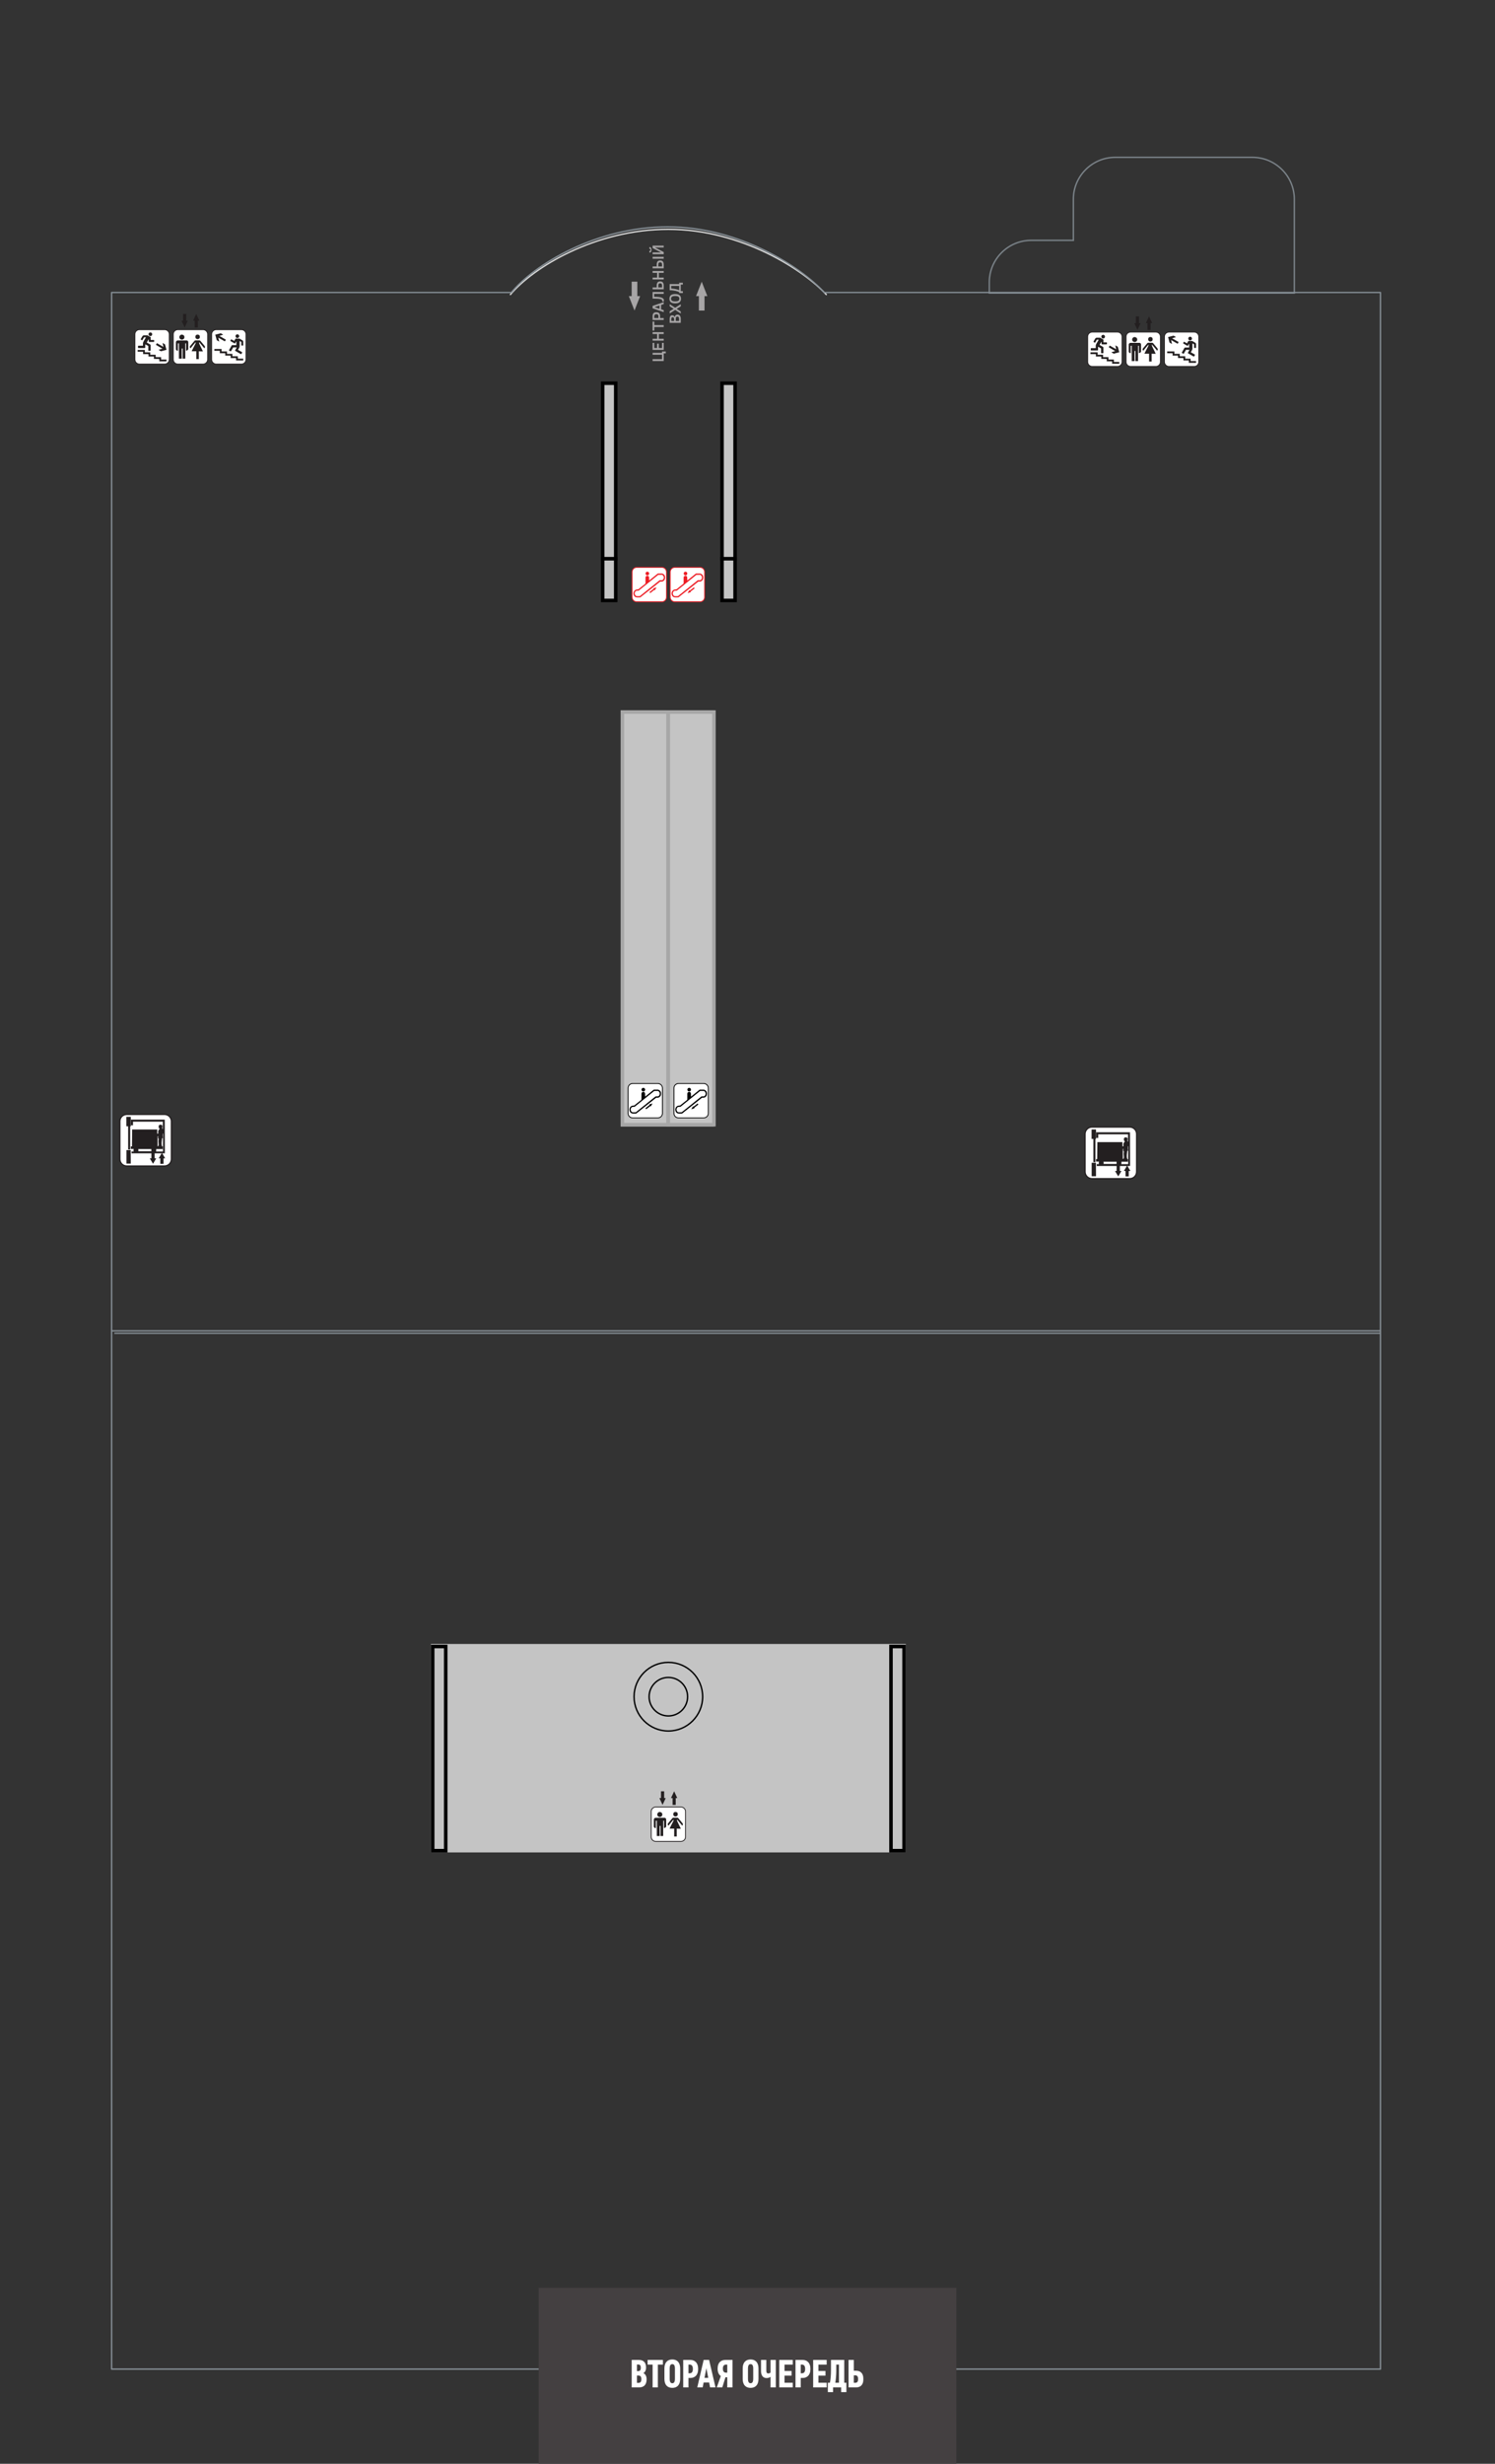 <svg width="85" height="140" viewBox="0 0 85 140" fill="none" xmlns="http://www.w3.org/2000/svg">
<rect x="0" y="0" width="85" height="140" fill="#333333" stroke="none"/>
<g clip-path="url(#clip0)">
<path d="M29 16.76C30.32 15.18 33.86 13.03 38 13.03C42.14 13.03 45.68 15.33 47 16.76" stroke="#D9D9D9" stroke-width="0.076"/>
<path d="M6.5 75.76H78.5" stroke="#868F96" stroke-width="0.076" stroke-linejoin="round"/>
<path d="M7.205 63.29H9.355C9.472 63.29 9.578 63.338 9.655 63.415C9.732 63.492 9.78 63.598 9.78 63.715V65.865C9.78 65.982 9.732 66.088 9.655 66.165C9.578 66.242 9.472 66.29 9.355 66.29H7.205C7.088 66.29 6.982 66.242 6.905 66.165C6.828 66.088 6.78 65.982 6.78 65.865V63.715C6.78 63.598 6.828 63.492 6.905 63.415C6.982 63.338 7.088 63.29 7.205 63.29Z" fill="#231F20"/>
<path d="M9.355 63.36H7.205C7.107 63.36 7.018 63.4 6.954 63.464C6.89 63.528 6.85 63.617 6.85 63.715V65.865C6.85 65.963 6.89 66.052 6.954 66.116C7.018 66.18 7.107 66.22 7.205 66.22H9.355C9.453 66.22 9.542 66.18 9.606 66.116C9.67 66.052 9.71 65.963 9.71 65.865V63.715C9.71 63.617 9.67 63.528 9.606 63.464C9.542 63.4 9.453 63.36 9.355 63.36Z" fill="white"/>
<path fill-rule="evenodd" clip-rule="evenodd" d="M7.86 65.294H8.605V65.42H7.86C7.867 65.39 7.871 65.399 7.871 65.374C7.871 65.335 7.864 65.329 7.86 65.294ZM9.246 64.561L9.248 64.435L9.269 64.394L9.267 65.431L8.88 65.432L8.868 65.423C8.886 65.382 8.88 65.35 8.88 65.294H9.25L9.253 65.145H9.212C9.211 65.079 9.195 65.102 9.189 65.042C9.176 64.909 9.213 64.753 9.212 64.687L9.256 64.664L9.246 64.561ZM8.983 64.641C8.983 64.685 8.982 64.644 9.001 64.68C9.015 64.706 9.011 64.668 9.018 64.722C9.027 64.789 8.994 64.763 9.016 64.952C9.034 65.112 9.013 65.11 8.96 65.145V64.561H8.994C8.993 64.614 8.983 64.599 8.983 64.641ZM8.971 64.423L8.953 64.428C8.925 64.425 8.939 64.25 8.939 64.181H7.514L7.505 65.144L7.438 65.145V65.285L7.605 65.287L7.6 65.311C7.584 65.368 7.59 65.376 7.601 65.432H7.477L7.479 65.535C8.893 65.535 9.042 65.539 9.373 65.535L9.367 63.621H7.447V63.942H7.562V63.736H9.258V64.16C9.242 64.148 9.247 64.155 9.234 64.137C9.188 64.079 9.314 63.933 9.14 63.909C9.071 63.9 9.028 63.943 9.021 63.989L9.027 64.08C9.028 64.082 9.03 64.086 9.031 64.088C9.05 64.123 9.054 64.12 9.075 64.125C9.07 64.184 9.026 64.194 9.004 64.238C8.984 64.278 8.994 64.358 8.994 64.412C8.971 64.418 8.984 64.408 8.971 64.423Z" fill="#231F20"/>
<path fill-rule="evenodd" clip-rule="evenodd" d="M7.184 63.999H7.287V65.317H7.401V63.999H7.436V63.461H7.184V63.999Z" fill="#231F20"/>
<path fill-rule="evenodd" clip-rule="evenodd" d="M7.43 65.352H7.189L7.189 66.119H7.436L7.43 65.352Z" fill="#231F20"/>
<path d="M8.608 65.508V65.819H8.516L8.7 66.129L8.884 65.819H8.792V65.508H8.608Z" fill="#231F20"/>
<path d="M9.114 66.129V65.819H9.022L9.206 65.508L9.39 65.819H9.298V66.129H9.114Z" fill="#231F20"/>
<path d="M62.084 64.008H64.234C64.351 64.008 64.457 64.056 64.534 64.133C64.611 64.21 64.659 64.317 64.659 64.433V66.584C64.659 66.7 64.611 66.807 64.534 66.884C64.457 66.961 64.351 67.008 64.234 67.008H62.084C61.967 67.008 61.861 66.961 61.784 66.884C61.707 66.807 61.659 66.7 61.659 66.584V64.433C61.659 64.317 61.707 64.21 61.784 64.133C61.861 64.056 61.967 64.008 62.084 64.008Z" fill="#231F20"/>
<path d="M64.234 64.078H62.084C61.986 64.078 61.897 64.118 61.833 64.183C61.769 64.247 61.728 64.336 61.728 64.433V66.584C61.728 66.681 61.769 66.77 61.833 66.834C61.897 66.899 61.986 66.939 62.084 66.939H64.234C64.332 66.939 64.421 66.899 64.485 66.834C64.549 66.77 64.589 66.681 64.589 66.584V64.433C64.589 64.336 64.549 64.247 64.485 64.183C64.421 64.118 64.332 64.078 64.234 64.078Z" fill="white"/>
<path fill-rule="evenodd" clip-rule="evenodd" d="M62.739 66.013H63.484V66.139H62.739C62.746 66.108 62.75 66.117 62.75 66.093C62.75 66.054 62.743 66.048 62.739 66.013ZM64.125 65.279L64.127 65.153L64.148 65.113L64.146 66.15L63.759 66.15L63.747 66.141C63.765 66.1 63.759 66.069 63.759 66.013H64.129L64.132 65.864H64.091C64.09 65.798 64.074 65.82 64.068 65.76C64.055 65.627 64.091 65.471 64.091 65.405L64.135 65.383L64.125 65.279ZM63.862 65.359C63.862 65.404 63.861 65.362 63.88 65.399C63.894 65.425 63.889 65.387 63.897 65.44C63.905 65.507 63.873 65.481 63.895 65.671C63.912 65.83 63.892 65.829 63.839 65.864V65.279H63.873C63.872 65.332 63.862 65.318 63.862 65.359ZM63.85 65.142L63.832 65.146C63.804 65.144 63.818 64.969 63.818 64.9H62.393L62.383 65.862L62.317 65.864V66.004L62.483 66.006L62.479 66.029C62.463 66.087 62.469 66.094 62.48 66.15H62.356L62.358 66.254C63.772 66.254 63.921 66.257 64.251 66.253L64.246 64.34H62.326V64.66H62.441V64.454H64.137V64.878C64.121 64.867 64.126 64.873 64.113 64.855C64.067 64.798 64.193 64.652 64.019 64.628C63.95 64.618 63.907 64.661 63.9 64.707L63.906 64.799C63.907 64.801 63.909 64.804 63.91 64.806C63.929 64.841 63.933 64.838 63.954 64.844C63.949 64.903 63.904 64.912 63.883 64.957C63.863 64.996 63.873 65.077 63.873 65.13C63.85 65.136 63.863 65.127 63.85 65.142Z" fill="#231F20"/>
<path fill-rule="evenodd" clip-rule="evenodd" d="M62.063 64.718H62.166V66.036H62.28V64.718H62.315V64.179H62.063V64.718Z" fill="#231F20"/>
<path fill-rule="evenodd" clip-rule="evenodd" d="M62.309 66.07H62.068L62.068 66.838H62.315L62.309 66.07Z" fill="#231F20"/>
<path d="M63.487 66.227V66.537H63.395L63.579 66.847L63.763 66.537H63.671V66.227H63.487Z" fill="#231F20"/>
<path d="M63.993 66.847V66.537H63.901L64.085 66.227L64.269 66.537H64.177V66.847H63.993Z" fill="#231F20"/>
<path d="M7.93 18.71H9.363C9.441 18.71 9.512 18.742 9.563 18.793C9.615 18.845 9.646 18.915 9.646 18.993V20.427C9.646 20.505 9.615 20.576 9.563 20.627C9.512 20.678 9.441 20.71 9.363 20.71H7.93C7.852 20.71 7.781 20.678 7.73 20.627C7.678 20.576 7.646 20.505 7.646 20.427V18.993C7.646 18.915 7.678 18.845 7.73 18.793C7.781 18.742 7.852 18.71 7.93 18.71Z" fill="#231F20"/>
<path d="M9.363 18.756H7.93C7.865 18.756 7.805 18.783 7.762 18.826C7.719 18.869 7.693 18.928 7.693 18.993V20.427C7.693 20.492 7.719 20.551 7.762 20.594C7.805 20.637 7.865 20.663 7.93 20.663H9.363C9.428 20.663 9.488 20.637 9.53 20.594C9.573 20.551 9.6 20.492 9.6 20.427V18.993C9.6 18.928 9.573 18.869 9.53 18.826C9.488 18.783 9.428 18.756 9.363 18.756Z" fill="white"/>
<path fill-rule="evenodd" clip-rule="evenodd" d="M8.127 19.646C8.084 19.647 8.041 19.646 7.998 19.646C7.963 19.646 7.899 19.642 7.867 19.647C7.846 19.649 7.845 19.665 7.845 19.687C7.845 19.707 7.844 19.733 7.845 19.752C7.847 19.774 7.86 19.776 7.884 19.776H8.21C8.266 19.776 8.258 19.765 8.258 19.695C8.258 19.654 8.256 19.605 8.258 19.565C8.268 19.566 8.412 19.652 8.432 19.663C8.435 19.705 8.433 19.756 8.433 19.799C8.433 19.826 8.426 19.913 8.44 19.927C8.451 19.939 8.482 19.934 8.499 19.934C8.577 19.934 8.563 19.943 8.563 19.791V19.655C8.563 19.57 8.571 19.594 8.433 19.514C8.419 19.506 8.404 19.497 8.389 19.489C8.376 19.481 8.358 19.469 8.345 19.464C8.349 19.449 8.421 19.33 8.435 19.304C8.466 19.247 8.456 19.351 8.456 19.381C8.456 19.42 8.462 19.43 8.502 19.43C8.565 19.43 8.629 19.43 8.692 19.43C8.772 19.43 8.765 19.437 8.765 19.361C8.765 19.346 8.767 19.328 8.754 19.322C8.737 19.314 8.6 19.324 8.567 19.318C8.563 19.28 8.566 19.221 8.567 19.181C8.567 19.154 8.571 19.163 8.535 19.142L8.403 19.067C8.376 19.052 8.384 19.053 8.349 19.053H8.277C8.114 19.053 8.133 19.04 8.03 19.222C7.996 19.281 7.984 19.284 8.026 19.308C8.082 19.341 8.083 19.35 8.108 19.308C8.125 19.279 8.169 19.198 8.184 19.177C8.196 19.16 8.217 19.164 8.24 19.164C8.305 19.164 8.303 19.158 8.264 19.225C8.23 19.283 8.197 19.339 8.162 19.402C8.107 19.502 8.136 19.529 8.127 19.646Z" fill="#231F20"/>
<path fill-rule="evenodd" clip-rule="evenodd" d="M7.827 19.984L8.134 19.985C8.137 20.015 8.13 20.101 8.137 20.122H8.441L8.442 20.257L8.749 20.258L8.75 20.394L9.057 20.395L9.057 20.531L9.466 20.531L9.466 20.43L9.159 20.43L9.159 20.294L8.851 20.293L8.851 20.157L8.543 20.157L8.543 20.02L8.237 20.02L8.236 19.884L7.827 19.884V19.984Z" fill="#231F20"/>
<path fill-rule="evenodd" clip-rule="evenodd" d="M9.293 19.712C9.281 19.709 9.044 19.57 9.015 19.553C9.001 19.545 8.93 19.501 8.92 19.501L8.865 19.596C8.872 19.604 9.193 19.787 9.234 19.811C9.227 19.818 9.193 19.826 9.182 19.829C9.164 19.834 9.145 19.84 9.127 19.845C9.108 19.851 9.09 19.856 9.071 19.862L9.032 19.874C9.03 19.874 9.026 19.876 9.024 19.876L9.017 19.88C9.024 19.89 9.113 19.937 9.136 19.951C9.146 19.957 9.149 19.961 9.163 19.959C9.183 19.954 9.204 19.948 9.224 19.942C9.303 19.922 9.385 19.902 9.465 19.879C9.464 19.868 9.438 19.778 9.433 19.759L9.383 19.577C9.379 19.561 9.363 19.558 9.34 19.544L9.241 19.488L9.293 19.712Z" fill="#231F20"/>
<path fill-rule="evenodd" clip-rule="evenodd" d="M8.534 18.89C8.39 18.917 8.433 19.118 8.565 19.097C8.618 19.089 8.661 19.041 8.653 18.978C8.646 18.925 8.593 18.88 8.534 18.89Z" fill="#231F20"/>
<path d="M12.293 18.71H13.726C13.804 18.71 13.875 18.742 13.927 18.793C13.978 18.844 14.01 18.915 14.01 18.993V20.427C14.01 20.505 13.978 20.575 13.927 20.627C13.875 20.678 13.804 20.71 13.726 20.71H12.293C12.215 20.71 12.144 20.678 12.093 20.627C12.042 20.575 12.01 20.505 12.01 20.427V18.993C12.01 18.915 12.042 18.844 12.093 18.793C12.144 18.742 12.215 18.71 12.293 18.71Z" fill="#231F20"/>
<path d="M13.726 18.756H12.293C12.228 18.756 12.169 18.783 12.126 18.826C12.083 18.869 12.056 18.928 12.056 18.993V20.427C12.056 20.492 12.083 20.551 12.126 20.594C12.169 20.637 12.228 20.664 12.293 20.664H13.726C13.792 20.664 13.851 20.637 13.894 20.594C13.937 20.551 13.963 20.492 13.963 20.427V18.993C13.963 18.928 13.937 18.869 13.894 18.826C13.851 18.783 13.792 18.756 13.726 18.756Z" fill="white"/>
<path fill-rule="evenodd" clip-rule="evenodd" d="M13.435 19.409C13.44 19.413 13.438 19.407 13.439 19.418C13.442 19.442 13.439 19.608 13.438 19.612L13.204 19.612C13.177 19.613 13.164 19.646 13.146 19.677C13.13 19.705 13.115 19.732 13.1 19.758L13.032 19.876C13.023 19.891 13.012 19.906 13.03 19.921C13.034 19.925 13.102 19.964 13.108 19.966C13.135 19.973 13.147 19.935 13.167 19.902C13.19 19.863 13.241 19.777 13.259 19.741L13.461 19.741C13.443 19.777 13.42 19.813 13.4 19.849C13.362 19.916 13.345 19.921 13.397 19.951L13.667 20.107C13.722 20.139 13.716 20.126 13.756 20.058C13.786 20.007 13.767 20.015 13.643 19.942C13.623 19.93 13.544 19.888 13.534 19.878C13.561 19.814 13.619 19.766 13.625 19.674C13.627 19.631 13.621 19.4 13.629 19.384C13.637 19.376 13.666 19.397 13.683 19.407C13.703 19.418 13.719 19.422 13.72 19.449C13.727 19.642 13.693 19.636 13.777 19.636C13.807 19.636 13.83 19.643 13.831 19.61C13.832 19.556 13.832 19.5 13.83 19.447C13.829 19.382 13.823 19.365 13.781 19.337C13.749 19.316 13.712 19.296 13.678 19.277C13.662 19.267 13.644 19.257 13.628 19.247C13.615 19.24 13.616 19.239 13.599 19.239C13.534 19.238 13.457 19.236 13.395 19.238C13.39 19.25 13.321 19.369 13.315 19.374C13.293 19.364 13.167 19.288 13.159 19.285C13.138 19.279 13.133 19.296 13.125 19.308C13.085 19.377 13.081 19.369 13.152 19.409C13.204 19.438 13.257 19.468 13.307 19.498C13.355 19.526 13.359 19.52 13.382 19.483C13.393 19.464 13.416 19.419 13.429 19.406C13.441 19.406 13.432 19.406 13.435 19.409Z" fill="#231F20"/>
<path fill-rule="evenodd" clip-rule="evenodd" d="M13.527 20.38C13.521 20.377 13.522 20.385 13.522 20.373V20.244C13.502 20.244 13.227 20.246 13.216 20.242C13.216 20.242 13.215 20.242 13.214 20.242V20.108L12.906 20.108L12.905 19.969L12.599 19.969L12.598 19.832H12.189L12.188 19.934L12.496 19.934L12.496 20.071H12.804L12.805 20.208L13.113 20.208L13.113 20.345L13.42 20.345L13.421 20.482H13.831L13.831 20.38L13.527 20.38Z" fill="#231F20"/>
<path fill-rule="evenodd" clip-rule="evenodd" d="M12.239 19.018L12.305 19.26C12.31 19.281 12.316 19.302 12.322 19.321C12.326 19.336 12.34 19.34 12.365 19.355C12.383 19.365 12.452 19.407 12.464 19.41L12.412 19.186C12.427 19.191 12.444 19.203 12.459 19.212C12.505 19.237 12.769 19.394 12.787 19.398C12.796 19.374 12.837 19.316 12.841 19.3L12.564 19.14C12.548 19.131 12.479 19.094 12.472 19.086L12.691 19.018C12.68 19.008 12.615 18.973 12.596 18.962C12.539 18.93 12.563 18.934 12.483 18.955C12.401 18.976 12.32 18.999 12.239 19.018Z" fill="#231F20"/>
<path fill-rule="evenodd" clip-rule="evenodd" d="M13.469 19.001C13.332 19.04 13.389 19.237 13.521 19.203C13.569 19.191 13.614 19.14 13.596 19.075C13.583 19.027 13.533 18.982 13.469 19.001Z" fill="#231F20"/>
<path d="M10.111 18.71H11.545C11.623 18.71 11.694 18.742 11.745 18.793C11.796 18.845 11.828 18.915 11.828 18.993V20.427C11.828 20.505 11.796 20.576 11.745 20.627C11.694 20.678 11.623 20.71 11.545 20.71H10.111C10.034 20.71 9.963 20.678 9.911 20.627C9.86 20.576 9.828 20.505 9.828 20.427V18.993C9.828 18.915 9.86 18.845 9.911 18.793C9.963 18.742 10.034 18.71 10.111 18.71Z" fill="#231F20"/>
<path d="M11.545 18.756H10.112C10.046 18.756 9.987 18.783 9.944 18.826C9.901 18.869 9.875 18.928 9.875 18.993V20.427C9.875 20.492 9.901 20.551 9.944 20.594C9.987 20.637 10.046 20.664 10.112 20.664H11.545C11.61 20.664 11.669 20.637 11.712 20.594C11.755 20.551 11.782 20.492 11.782 20.427V18.993C11.782 18.928 11.755 18.869 11.712 18.826C11.669 18.783 11.61 18.756 11.545 18.756Z" fill="white"/>
<path fill-rule="evenodd" clip-rule="evenodd" d="M10.002 19.434V19.843C10.002 19.857 10.01 19.87 10.016 19.88C10.035 19.907 10.074 19.936 10.116 19.936V19.512H10.173V20.38C10.346 20.38 10.348 20.398 10.337 20.314C10.329 20.258 10.333 19.886 10.333 19.807H10.385V20.38H10.519C10.531 20.38 10.535 20.377 10.535 20.365V19.512H10.581V19.925C10.643 19.925 10.705 19.882 10.705 19.822V19.45C10.705 19.388 10.667 19.346 10.612 19.346H10.095C10.059 19.346 10.002 19.398 10.002 19.434Z" fill="#231F20"/>
<path fill-rule="evenodd" clip-rule="evenodd" d="M10.793 19.703C10.793 19.744 10.805 19.771 10.835 19.791C10.855 19.761 10.881 19.735 10.904 19.705C10.915 19.691 10.927 19.676 10.939 19.663C10.968 19.63 11.102 19.459 11.124 19.444C11.124 19.527 11.125 19.504 11.083 19.589C11.05 19.656 10.904 19.931 10.897 19.961H11.161V20.406H11.305V19.961C11.345 19.961 11.374 19.967 11.419 19.967H11.538L11.448 19.777C11.437 19.755 11.428 19.738 11.417 19.715L11.327 19.526C11.317 19.503 11.321 19.47 11.321 19.439C11.328 19.445 11.35 19.472 11.357 19.481L11.485 19.632C11.495 19.642 11.494 19.644 11.503 19.655C11.537 19.694 11.59 19.753 11.615 19.791C11.65 19.768 11.674 19.703 11.632 19.655C11.615 19.635 11.603 19.618 11.586 19.598L11.494 19.488C11.478 19.468 11.463 19.452 11.447 19.432C11.414 19.39 11.382 19.341 11.331 19.341H11.109C11.071 19.341 11.038 19.392 11.017 19.415C10.961 19.477 10.881 19.584 10.825 19.647C10.813 19.661 10.793 19.679 10.793 19.703Z" fill="#231F20"/>
<path fill-rule="evenodd" clip-rule="evenodd" d="M10.199 19.145V19.171C10.199 19.271 10.344 19.351 10.443 19.26C10.524 19.185 10.498 19.015 10.328 19.015C10.266 19.015 10.199 19.082 10.199 19.145Z" fill="#231F20"/>
<path fill-rule="evenodd" clip-rule="evenodd" d="M11.109 19.139C11.109 19.325 11.362 19.296 11.362 19.16C11.362 19.116 11.365 19.082 11.33 19.047C11.278 18.996 11.109 18.988 11.109 19.139Z" fill="#231F20"/>
<path d="M10.41 17.839V18.225H10.32L10.499 18.611L10.678 18.225H10.589V17.839H10.41Z" fill="#231F20"/>
<path d="M11.068 18.611V18.225H10.979L11.157 17.839L11.336 18.225H11.247V18.611H11.068Z" fill="#231F20"/>
<path d="M62.102 18.846H63.535C63.613 18.846 63.684 18.878 63.735 18.93C63.787 18.981 63.818 19.052 63.818 19.13V20.563C63.818 20.641 63.787 20.712 63.735 20.763C63.684 20.815 63.613 20.846 63.535 20.846H62.102C62.024 20.846 61.953 20.815 61.901 20.763C61.85 20.712 61.818 20.641 61.818 20.563V19.13C61.818 19.052 61.85 18.981 61.901 18.93C61.953 18.878 62.024 18.846 62.102 18.846Z" fill="#231F20"/>
<path d="M63.535 18.893H62.102C62.036 18.893 61.977 18.919 61.934 18.962C61.891 19.005 61.865 19.065 61.865 19.13V20.563C61.865 20.628 61.891 20.688 61.934 20.73C61.977 20.773 62.036 20.8 62.102 20.8H63.535C63.6 20.8 63.659 20.773 63.702 20.73C63.745 20.688 63.772 20.628 63.772 20.563V19.13C63.772 19.065 63.745 19.005 63.702 18.962C63.659 18.919 63.6 18.893 63.535 18.893Z" fill="white"/>
<path fill-rule="evenodd" clip-rule="evenodd" d="M62.299 19.782C62.256 19.783 62.213 19.783 62.169 19.783C62.135 19.783 62.071 19.779 62.039 19.783C62.018 19.786 62.017 19.802 62.017 19.824C62.017 19.844 62.016 19.869 62.017 19.888C62.019 19.91 62.032 19.913 62.056 19.913H62.382C62.438 19.913 62.43 19.901 62.43 19.831C62.43 19.79 62.428 19.742 62.43 19.701C62.44 19.702 62.584 19.789 62.604 19.8C62.607 19.841 62.605 19.892 62.605 19.935C62.605 19.962 62.598 20.049 62.612 20.064C62.623 20.075 62.654 20.071 62.671 20.071C62.749 20.071 62.735 20.08 62.735 19.928V19.792C62.735 19.707 62.743 19.73 62.605 19.65C62.591 19.642 62.576 19.634 62.561 19.625C62.548 19.617 62.53 19.605 62.517 19.6C62.521 19.585 62.592 19.467 62.607 19.441C62.638 19.384 62.628 19.488 62.628 19.517C62.627 19.557 62.634 19.567 62.674 19.567C62.737 19.566 62.801 19.567 62.864 19.567C62.944 19.567 62.937 19.574 62.937 19.498C62.937 19.483 62.939 19.465 62.926 19.458C62.909 19.45 62.772 19.46 62.739 19.455C62.735 19.416 62.738 19.358 62.739 19.317C62.739 19.291 62.743 19.299 62.707 19.279L62.575 19.204C62.548 19.189 62.556 19.189 62.52 19.189H62.449C62.286 19.19 62.305 19.176 62.201 19.359C62.168 19.418 62.156 19.42 62.198 19.445C62.254 19.477 62.255 19.486 62.28 19.445C62.297 19.416 62.341 19.334 62.356 19.313C62.368 19.296 62.389 19.3 62.412 19.3C62.477 19.3 62.474 19.295 62.436 19.361C62.402 19.419 62.369 19.475 62.334 19.538C62.279 19.638 62.308 19.666 62.299 19.782Z" fill="#231F20"/>
<path fill-rule="evenodd" clip-rule="evenodd" d="M61.999 20.121L62.306 20.121C62.309 20.152 62.302 20.237 62.309 20.258H62.613L62.614 20.393L62.921 20.395L62.922 20.53L63.229 20.531L63.229 20.667L63.638 20.668L63.638 20.566L63.331 20.566L63.331 20.43L63.023 20.43L63.023 20.293L62.715 20.293L62.715 20.157L62.408 20.157L62.407 20.02L61.999 20.02V20.121Z" fill="#231F20"/>
<path fill-rule="evenodd" clip-rule="evenodd" d="M63.465 19.848C63.453 19.845 63.216 19.707 63.187 19.689C63.173 19.681 63.102 19.638 63.092 19.637L63.037 19.732C63.044 19.741 63.365 19.924 63.406 19.947C63.399 19.954 63.365 19.962 63.354 19.965C63.336 19.971 63.317 19.976 63.299 19.982C63.28 19.987 63.262 19.993 63.243 19.998L63.203 20.01C63.202 20.011 63.197 20.012 63.196 20.013L63.189 20.017C63.196 20.026 63.285 20.073 63.307 20.087C63.318 20.093 63.321 20.098 63.335 20.095C63.355 20.091 63.376 20.084 63.396 20.079C63.475 20.058 63.557 20.038 63.637 20.016C63.636 20.004 63.61 19.914 63.605 19.896L63.555 19.714C63.551 19.698 63.535 19.694 63.512 19.68L63.413 19.624L63.465 19.848Z" fill="#231F20"/>
<path fill-rule="evenodd" clip-rule="evenodd" d="M62.706 19.027C62.562 19.053 62.605 19.254 62.737 19.234C62.79 19.226 62.833 19.177 62.825 19.115C62.818 19.062 62.765 19.016 62.706 19.027Z" fill="#231F20"/>
<path d="M66.465 18.846H67.898C67.976 18.846 68.047 18.878 68.099 18.93C68.15 18.981 68.182 19.052 68.182 19.13V20.563C68.182 20.641 68.15 20.712 68.099 20.763C68.047 20.815 67.976 20.846 67.898 20.846H66.465C66.387 20.846 66.316 20.815 66.265 20.763C66.213 20.712 66.182 20.641 66.182 20.563V19.13C66.182 19.052 66.213 18.981 66.265 18.93C66.316 18.878 66.387 18.846 66.465 18.846Z" fill="#231F20"/>
<path d="M67.898 18.893H66.465C66.4 18.893 66.341 18.92 66.298 18.962C66.255 19.005 66.228 19.065 66.228 19.13V20.563C66.228 20.628 66.255 20.688 66.298 20.73C66.341 20.773 66.4 20.8 66.465 20.8H67.898C67.963 20.8 68.023 20.773 68.066 20.73C68.109 20.688 68.135 20.628 68.135 20.563V19.13C68.135 19.065 68.109 19.005 68.066 18.962C68.023 18.92 67.963 18.893 67.898 18.893Z" fill="white"/>
<path fill-rule="evenodd" clip-rule="evenodd" d="M67.607 19.546C67.612 19.549 67.61 19.543 67.611 19.555C67.614 19.578 67.611 19.744 67.61 19.748L67.376 19.748C67.349 19.749 67.336 19.782 67.318 19.814C67.302 19.841 67.287 19.868 67.272 19.894L67.204 20.012C67.195 20.028 67.184 20.043 67.201 20.057C67.206 20.061 67.274 20.1 67.28 20.102C67.307 20.11 67.319 20.071 67.338 20.038C67.362 20 67.413 19.914 67.431 19.878L67.633 19.878C67.615 19.914 67.592 19.95 67.572 19.985C67.534 20.053 67.517 20.057 67.569 20.087L67.838 20.243C67.894 20.276 67.888 20.263 67.928 20.195C67.958 20.143 67.939 20.152 67.814 20.078C67.794 20.067 67.716 20.024 67.706 20.014C67.733 19.951 67.79 19.902 67.797 19.81C67.799 19.767 67.793 19.537 67.801 19.521C67.809 19.512 67.838 19.534 67.855 19.543C67.874 19.555 67.891 19.559 67.892 19.586C67.899 19.778 67.865 19.773 67.949 19.773C67.979 19.773 68.002 19.78 68.003 19.746C68.004 19.693 68.004 19.636 68.002 19.583C68.001 19.518 67.995 19.501 67.953 19.474C67.921 19.453 67.884 19.432 67.85 19.413C67.834 19.404 67.816 19.394 67.8 19.384C67.787 19.376 67.788 19.375 67.771 19.375C67.706 19.375 67.628 19.372 67.567 19.374C67.562 19.386 67.493 19.506 67.487 19.511C67.465 19.5 67.339 19.424 67.331 19.422C67.31 19.415 67.305 19.432 67.297 19.445C67.257 19.514 67.253 19.505 67.324 19.545C67.376 19.575 67.428 19.605 67.479 19.635C67.527 19.663 67.531 19.656 67.554 19.619C67.565 19.6 67.588 19.555 67.6 19.542C67.613 19.543 67.604 19.542 67.607 19.546Z" fill="#231F20"/>
<path fill-rule="evenodd" clip-rule="evenodd" d="M67.698 20.516C67.693 20.513 67.694 20.522 67.694 20.509V20.381C67.674 20.38 67.399 20.383 67.388 20.379C67.387 20.379 67.387 20.378 67.386 20.378V20.244L67.078 20.244L67.076 20.106L66.771 20.106L66.77 19.969H66.361L66.36 20.07L66.668 20.071L66.668 20.207H66.976L66.977 20.344L67.284 20.344L67.285 20.481L67.592 20.481L67.593 20.618H68.002L68.003 20.517L67.698 20.516Z" fill="#231F20"/>
<path fill-rule="evenodd" clip-rule="evenodd" d="M66.411 19.154L66.477 19.396C66.482 19.417 66.488 19.438 66.493 19.457C66.498 19.473 66.512 19.477 66.537 19.491C66.555 19.501 66.624 19.543 66.636 19.547L66.584 19.322C66.598 19.327 66.616 19.34 66.631 19.348C66.677 19.374 66.941 19.53 66.958 19.535C66.968 19.511 67.009 19.453 67.013 19.436L66.736 19.277C66.72 19.268 66.651 19.231 66.643 19.222L66.863 19.155C66.852 19.144 66.787 19.109 66.767 19.098C66.71 19.066 66.734 19.07 66.654 19.091C66.573 19.112 66.492 19.135 66.411 19.154Z" fill="#231F20"/>
<path fill-rule="evenodd" clip-rule="evenodd" d="M67.641 19.137C67.504 19.176 67.561 19.373 67.692 19.34C67.74 19.328 67.785 19.276 67.768 19.212C67.755 19.163 67.704 19.119 67.641 19.137Z" fill="#231F20"/>
<path d="M64.283 18.846H65.717C65.795 18.846 65.865 18.878 65.917 18.93C65.968 18.981 66 19.052 66 19.13V20.563C66 20.641 65.968 20.712 65.917 20.763C65.865 20.814 65.795 20.846 65.717 20.846H64.283C64.206 20.846 64.135 20.814 64.083 20.763C64.032 20.712 64 20.641 64 20.563V19.13C64 19.052 64.032 18.981 64.083 18.93C64.135 18.878 64.206 18.846 64.283 18.846Z" fill="#231F20"/>
<path d="M65.717 18.893H64.284C64.218 18.893 64.159 18.92 64.116 18.962C64.073 19.005 64.047 19.065 64.047 19.13V20.563C64.047 20.628 64.073 20.688 64.116 20.73C64.159 20.773 64.218 20.8 64.284 20.8H65.717C65.782 20.8 65.841 20.773 65.884 20.73C65.927 20.688 65.954 20.628 65.954 20.563V19.13C65.954 19.065 65.927 19.005 65.884 18.962C65.841 18.92 65.782 18.893 65.717 18.893Z" fill="white"/>
<path fill-rule="evenodd" clip-rule="evenodd" d="M64.174 19.571V19.979C64.174 19.994 64.182 20.007 64.188 20.017C64.207 20.043 64.246 20.072 64.288 20.072V19.648H64.345V20.517C64.517 20.517 64.52 20.535 64.509 20.451C64.501 20.395 64.505 20.023 64.505 19.943H64.557V20.517H64.691C64.703 20.517 64.707 20.513 64.707 20.501V19.648H64.753V20.062C64.815 20.062 64.877 20.019 64.877 19.958V19.586C64.877 19.524 64.839 19.483 64.784 19.483H64.267C64.231 19.483 64.174 19.535 64.174 19.571Z" fill="#231F20"/>
<path fill-rule="evenodd" clip-rule="evenodd" d="M64.965 19.839C64.965 19.881 64.977 19.907 65.007 19.927C65.027 19.898 65.053 19.872 65.076 19.842C65.087 19.827 65.099 19.813 65.111 19.799C65.14 19.767 65.274 19.596 65.296 19.581C65.296 19.663 65.297 19.641 65.255 19.726C65.222 19.792 65.076 20.068 65.069 20.098H65.332V20.542H65.477V20.098C65.517 20.098 65.546 20.103 65.591 20.103H65.71L65.62 19.913C65.609 19.891 65.6 19.874 65.589 19.852L65.499 19.662C65.489 19.639 65.493 19.607 65.493 19.576C65.5 19.581 65.522 19.608 65.529 19.617L65.657 19.768C65.667 19.779 65.666 19.781 65.675 19.791C65.708 19.831 65.762 19.889 65.787 19.927C65.822 19.904 65.846 19.839 65.804 19.792C65.787 19.772 65.775 19.754 65.758 19.735L65.666 19.624C65.65 19.604 65.635 19.588 65.619 19.568C65.586 19.526 65.554 19.477 65.503 19.477H65.281C65.243 19.477 65.21 19.528 65.189 19.551C65.133 19.613 65.053 19.72 64.997 19.784C64.985 19.797 64.965 19.816 64.965 19.839Z" fill="#231F20"/>
<path fill-rule="evenodd" clip-rule="evenodd" d="M64.371 19.281V19.307C64.371 19.408 64.516 19.487 64.615 19.396C64.696 19.322 64.669 19.152 64.5 19.152C64.438 19.152 64.371 19.219 64.371 19.281Z" fill="#231F20"/>
<path fill-rule="evenodd" clip-rule="evenodd" d="M65.281 19.276C65.281 19.461 65.534 19.433 65.534 19.297C65.534 19.252 65.537 19.218 65.502 19.184C65.45 19.132 65.281 19.124 65.281 19.276Z" fill="#231F20"/>
<path d="M64.582 17.976V18.362H64.492L64.671 18.747L64.85 18.362H64.761V17.976H64.582Z" fill="#231F20"/>
<path d="M65.24 18.747V18.362H65.15L65.329 17.976L65.508 18.362H65.419V18.747H65.24Z" fill="#231F20"/>
<rect x="35.289" y="40.36" width="5.309" height="23.648" fill="#C4C4C4"/>
<rect x="35.389" y="40.46" width="2.595" height="23.448" fill="#C4C4C4" stroke="#A7A7A7" stroke-width="0.2"/>
<rect x="37.997" y="40.46" width="2.595" height="23.448" fill="#C4C4C4" stroke="#A7A7A7" stroke-width="0.2"/>
<path fill-rule="evenodd" clip-rule="evenodd" d="M38.107 33.934V32.501C38.107 32.358 38.224 32.241 38.367 32.241H39.801C39.944 32.241 40.061 32.358 40.061 32.501V33.934C40.061 34.077 39.944 34.194 39.801 34.194H38.367C38.224 34.194 38.107 34.077 38.107 33.934Z" fill="white"/>
<path d="M38.367 32.218H39.801C39.879 32.218 39.95 32.249 40.001 32.301C40.052 32.352 40.084 32.423 40.084 32.501V33.934C40.084 34.012 40.052 34.083 40.001 34.135C39.95 34.186 39.879 34.218 39.801 34.218H38.367C38.289 34.218 38.218 34.186 38.167 34.135C38.116 34.083 38.084 34.012 38.084 33.934V32.501C38.084 32.423 38.116 32.352 38.167 32.301C38.218 32.249 38.289 32.218 38.367 32.218ZM39.801 32.264H38.367C38.302 32.264 38.243 32.291 38.2 32.334C38.157 32.377 38.13 32.436 38.13 32.501V33.934C38.13 33.999 38.157 34.059 38.2 34.102C38.243 34.145 38.302 34.171 38.367 34.171H39.801C39.866 34.171 39.925 34.145 39.968 34.102C40.011 34.059 40.038 33.999 40.038 33.934V32.501C40.038 32.436 40.011 32.377 39.968 32.334C39.925 32.291 39.866 32.264 39.801 32.264" fill="#ED1C24"/>
<path fill-rule="evenodd" clip-rule="evenodd" d="M38.383 33.876C38.258 33.876 38.207 33.673 38.312 33.593C38.356 33.559 38.4 33.564 38.462 33.564C38.482 33.565 38.481 33.561 38.492 33.552C38.501 33.545 38.508 33.539 38.517 33.532C38.665 33.416 38.814 33.289 38.962 33.174L39.555 32.695C39.564 32.688 39.571 32.683 39.579 32.676C39.596 32.663 39.592 32.663 39.612 32.664H39.745C39.762 32.664 39.77 32.661 39.788 32.661C39.814 32.661 39.829 32.669 39.851 32.688C39.91 32.738 39.927 32.816 39.898 32.885C39.885 32.917 39.849 32.961 39.818 32.967C39.811 32.968 39.788 32.97 39.781 32.97H39.7C39.671 32.97 39.676 32.967 39.643 32.995L39.532 33.085C39.414 33.181 39.29 33.277 39.173 33.372L38.814 33.66C38.784 33.685 38.755 33.708 38.724 33.732L38.59 33.84C38.579 33.848 38.555 33.872 38.542 33.873C38.518 33.876 38.487 33.872 38.463 33.875C38.443 33.878 38.406 33.876 38.383 33.876ZM39.077 32.987C39.077 32.936 39.072 32.864 39.072 32.813C39.072 32.766 39.04 32.721 38.987 32.721C38.947 32.721 38.917 32.723 38.89 32.755C38.87 32.778 38.868 32.803 38.868 32.844C38.868 32.888 38.871 33.089 38.868 33.122C38.865 33.155 38.869 33.16 38.858 33.169L38.456 33.489C38.445 33.493 38.398 33.488 38.354 33.499C38.325 33.506 38.3 33.517 38.276 33.533C38.178 33.603 38.157 33.745 38.217 33.849C38.281 33.96 38.379 33.947 38.488 33.947C38.516 33.947 38.539 33.946 38.566 33.944C38.582 33.944 38.604 33.92 38.616 33.911L38.844 33.73C39.006 33.597 39.186 33.463 39.349 33.33C39.437 33.257 39.535 33.184 39.624 33.111L39.692 33.057C39.705 33.046 39.703 33.048 39.726 33.049C39.781 33.049 39.818 33.056 39.867 33.026C39.941 32.982 39.97 32.944 39.982 32.853C39.988 32.807 39.984 32.768 39.971 32.727C39.953 32.675 39.926 32.647 39.881 32.618C39.869 32.609 39.828 32.588 39.811 32.588H39.576C39.563 32.588 39.538 32.614 39.527 32.622C39.521 32.627 39.517 32.63 39.511 32.635L39.341 32.773C39.276 32.824 39.206 32.884 39.14 32.936L39.077 32.987Z" fill="#ED1C24"/>
<path fill-rule="evenodd" clip-rule="evenodd" d="M38.975 32.692C39.086 32.692 39.113 32.543 39.022 32.498C39.002 32.488 38.988 32.488 38.965 32.488C38.907 32.488 38.847 32.561 38.882 32.633C38.898 32.669 38.933 32.692 38.975 32.692Z" fill="#ED1C24"/>
<path d="M39.452 33.376L39.215 33.561L39.192 33.532L39.093 33.701L39.281 33.646L39.259 33.618L39.496 33.433L39.452 33.376Z" fill="#ED1C24"/>
<path fill-rule="evenodd" clip-rule="evenodd" d="M38.318 63.263V61.829C38.318 61.686 38.435 61.569 38.578 61.569H40.011C40.154 61.569 40.271 61.686 40.271 61.829V63.263C40.271 63.406 40.154 63.523 40.011 63.523H38.578C38.435 63.523 38.318 63.406 38.318 63.263Z" fill="white"/>
<path d="M38.578 61.546H40.011C40.089 61.546 40.16 61.578 40.211 61.629C40.263 61.681 40.294 61.751 40.294 61.829V63.263C40.294 63.341 40.263 63.412 40.211 63.463C40.16 63.514 40.089 63.546 40.011 63.546H38.578C38.5 63.546 38.429 63.514 38.377 63.463C38.326 63.412 38.294 63.341 38.294 63.263V61.829C38.294 61.751 38.326 61.681 38.377 61.629C38.429 61.578 38.5 61.546 38.578 61.546ZM40.011 61.593H38.578C38.513 61.593 38.453 61.619 38.41 61.662C38.367 61.705 38.341 61.764 38.341 61.829V63.263C38.341 63.328 38.367 63.387 38.41 63.43C38.453 63.473 38.513 63.5 38.578 63.5H40.011C40.076 63.5 40.135 63.473 40.178 63.43C40.221 63.387 40.248 63.328 40.248 63.263V61.829C40.248 61.764 40.221 61.705 40.178 61.662C40.135 61.619 40.076 61.593 40.011 61.593" fill="black"/>
<path fill-rule="evenodd" clip-rule="evenodd" d="M38.594 63.204C38.468 63.204 38.417 63.002 38.522 62.921C38.566 62.888 38.61 62.892 38.672 62.893C38.692 62.893 38.692 62.889 38.703 62.881C38.711 62.874 38.718 62.868 38.728 62.861C38.875 62.745 39.025 62.618 39.172 62.502L39.766 62.024C39.774 62.017 39.781 62.011 39.789 62.005C39.806 61.991 39.803 61.992 39.822 61.992H39.955C39.972 61.992 39.98 61.99 39.998 61.99C40.025 61.99 40.039 61.998 40.061 62.017C40.12 62.066 40.137 62.145 40.108 62.214C40.095 62.245 40.059 62.289 40.028 62.296C40.021 62.297 39.998 62.299 39.991 62.299H39.91C39.881 62.299 39.886 62.296 39.854 62.323L39.742 62.413C39.625 62.509 39.5 62.605 39.383 62.701L39.025 62.989C38.994 63.013 38.966 63.036 38.935 63.06L38.8 63.169C38.79 63.177 38.765 63.2 38.753 63.202C38.728 63.204 38.697 63.2 38.674 63.203C38.653 63.206 38.616 63.204 38.594 63.204ZM39.287 62.316C39.287 62.265 39.283 62.193 39.283 62.142C39.283 62.095 39.251 62.049 39.197 62.049C39.157 62.049 39.127 62.051 39.1 62.083C39.081 62.106 39.078 62.132 39.078 62.173C39.078 62.217 39.081 62.417 39.078 62.451C39.076 62.483 39.079 62.489 39.068 62.498L38.666 62.818C38.656 62.822 38.608 62.816 38.564 62.828C38.535 62.835 38.51 62.845 38.487 62.862C38.388 62.931 38.367 63.073 38.427 63.178C38.491 63.289 38.589 63.275 38.698 63.275C38.726 63.275 38.749 63.275 38.777 63.273C38.792 63.272 38.815 63.249 38.826 63.239L39.054 63.059C39.217 62.926 39.396 62.791 39.559 62.658C39.648 62.586 39.745 62.513 39.834 62.44L39.902 62.386C39.915 62.375 39.914 62.377 39.936 62.377C39.991 62.377 40.028 62.385 40.078 62.355C40.152 62.31 40.181 62.273 40.192 62.182C40.198 62.136 40.195 62.096 40.181 62.056C40.164 62.004 40.136 61.975 40.092 61.946C40.08 61.938 40.038 61.916 40.022 61.916H39.786C39.773 61.916 39.749 61.942 39.737 61.951C39.732 61.955 39.727 61.959 39.722 61.963L39.551 62.102C39.486 62.152 39.417 62.213 39.35 62.265L39.287 62.316Z" fill="black"/>
<path fill-rule="evenodd" clip-rule="evenodd" d="M39.185 62.021C39.296 62.021 39.323 61.872 39.232 61.827C39.212 61.816 39.198 61.816 39.176 61.816C39.117 61.816 39.057 61.889 39.092 61.962C39.109 61.997 39.143 62.021 39.185 62.021Z" fill="black"/>
<path d="M39.662 62.704L39.425 62.889L39.403 62.861L39.303 63.03L39.491 62.975L39.469 62.946L39.706 62.761L39.662 62.704Z" fill="black"/>
<path fill-rule="evenodd" clip-rule="evenodd" d="M35.939 33.934V32.501C35.939 32.358 36.056 32.24 36.199 32.24H37.633C37.776 32.24 37.893 32.358 37.893 32.501V33.934C37.893 34.077 37.776 34.194 37.633 34.194H36.199C36.056 34.194 35.939 34.077 35.939 33.934Z" fill="white"/>
<path d="M36.199 32.218H37.633C37.711 32.218 37.781 32.249 37.833 32.301C37.884 32.352 37.916 32.423 37.916 32.501V33.934C37.916 34.012 37.884 34.083 37.833 34.134C37.781 34.186 37.711 34.218 37.633 34.218H36.199C36.121 34.218 36.05 34.186 35.999 34.134C35.948 34.083 35.916 34.012 35.916 33.934V32.501C35.916 32.423 35.948 32.352 35.999 32.301C36.05 32.249 36.121 32.218 36.199 32.218ZM37.633 32.264H36.199C36.134 32.264 36.075 32.291 36.032 32.334C35.989 32.377 35.962 32.436 35.962 32.501V33.934C35.962 33.999 35.989 34.059 36.032 34.102C36.075 34.144 36.134 34.171 36.199 34.171H37.633C37.698 34.171 37.757 34.144 37.8 34.102C37.843 34.059 37.87 33.999 37.87 33.934V32.501C37.87 32.436 37.843 32.377 37.8 32.334C37.757 32.291 37.698 32.264 37.633 32.264Z" fill="#ED1C24"/>
<path fill-rule="evenodd" clip-rule="evenodd" d="M36.215 33.875C36.09 33.875 36.039 33.673 36.144 33.593C36.188 33.559 36.232 33.564 36.294 33.564C36.314 33.565 36.313 33.561 36.325 33.552C36.333 33.545 36.34 33.539 36.349 33.532C36.497 33.416 36.647 33.289 36.794 33.173L37.387 32.695C37.396 32.688 37.403 32.683 37.411 32.676C37.428 32.663 37.424 32.663 37.444 32.664H37.577C37.594 32.664 37.602 32.661 37.62 32.661C37.646 32.661 37.661 32.669 37.683 32.688C37.742 32.738 37.759 32.816 37.73 32.885C37.717 32.916 37.681 32.96 37.65 32.967C37.643 32.968 37.62 32.97 37.613 32.97L37.532 32.97C37.503 32.97 37.508 32.967 37.475 32.995L37.364 33.085C37.246 33.181 37.122 33.277 37.005 33.372L36.646 33.66C36.616 33.685 36.587 33.708 36.557 33.732L36.422 33.84C36.412 33.848 36.387 33.872 36.375 33.873C36.35 33.876 36.319 33.871 36.295 33.875C36.275 33.878 36.238 33.875 36.215 33.875ZM36.909 32.987C36.909 32.936 36.904 32.864 36.905 32.813C36.905 32.766 36.873 32.721 36.819 32.721C36.779 32.721 36.749 32.723 36.722 32.755C36.703 32.778 36.7 32.803 36.7 32.844C36.7 32.888 36.703 33.089 36.7 33.122C36.697 33.155 36.701 33.16 36.69 33.169L36.288 33.489C36.278 33.493 36.23 33.488 36.186 33.499C36.157 33.506 36.132 33.517 36.109 33.533C36.01 33.603 35.989 33.745 36.049 33.849C36.113 33.96 36.211 33.947 36.32 33.947C36.348 33.947 36.371 33.946 36.399 33.945C36.413 33.944 36.436 33.92 36.448 33.911L36.676 33.73C36.838 33.597 37.018 33.463 37.181 33.33C37.269 33.257 37.367 33.184 37.456 33.111L37.524 33.057C37.537 33.046 37.535 33.048 37.558 33.049C37.613 33.049 37.65 33.056 37.7 33.026C37.773 32.981 37.803 32.944 37.814 32.853C37.82 32.807 37.816 32.768 37.803 32.727C37.785 32.675 37.758 32.647 37.713 32.617C37.701 32.61 37.66 32.588 37.643 32.588H37.408C37.395 32.588 37.37 32.613 37.359 32.622C37.353 32.627 37.349 32.63 37.343 32.635L37.173 32.773C37.108 32.824 37.038 32.884 36.972 32.936L36.909 32.987Z" fill="#ED1C24"/>
<path fill-rule="evenodd" clip-rule="evenodd" d="M36.807 32.692C36.917 32.692 36.945 32.544 36.854 32.498C36.834 32.488 36.819 32.488 36.797 32.488C36.739 32.488 36.679 32.561 36.714 32.633C36.73 32.669 36.765 32.692 36.807 32.692Z" fill="#ED1C24"/>
<path d="M36.969 33.701L37.206 33.516L37.228 33.545L37.328 33.376L37.14 33.431L37.162 33.459L36.925 33.644L36.969 33.701Z" fill="#ED1C24"/>
<path fill-rule="evenodd" clip-rule="evenodd" d="M35.71 63.263V61.829C35.71 61.686 35.827 61.569 35.97 61.569H37.403C37.547 61.569 37.664 61.686 37.664 61.829V63.263C37.664 63.406 37.547 63.523 37.403 63.523H35.97C35.827 63.523 35.71 63.406 35.71 63.263Z" fill="white"/>
<path d="M35.97 61.546H37.403C37.481 61.546 37.552 61.578 37.603 61.629C37.655 61.681 37.687 61.752 37.687 61.829V63.263C37.687 63.341 37.655 63.412 37.603 63.463C37.552 63.514 37.481 63.546 37.403 63.546H35.97C35.892 63.546 35.821 63.514 35.77 63.463C35.718 63.412 35.687 63.341 35.687 63.263V61.829C35.687 61.752 35.718 61.681 35.77 61.629C35.821 61.578 35.892 61.546 35.97 61.546ZM37.403 61.593H35.97C35.905 61.593 35.846 61.619 35.803 61.662C35.76 61.705 35.733 61.764 35.733 61.829V63.263C35.733 63.328 35.76 63.387 35.803 63.43C35.846 63.473 35.905 63.5 35.97 63.5H37.403C37.469 63.5 37.528 63.473 37.571 63.43C37.614 63.387 37.64 63.328 37.64 63.263V61.829C37.64 61.764 37.614 61.705 37.571 61.662C37.528 61.619 37.469 61.593 37.403 61.593Z" fill="black"/>
<path fill-rule="evenodd" clip-rule="evenodd" d="M35.986 63.204C35.86 63.204 35.81 63.001 35.915 62.921C35.958 62.888 36.003 62.892 36.065 62.893C36.085 62.893 36.084 62.889 36.095 62.881C36.104 62.874 36.111 62.868 36.12 62.861C36.267 62.745 36.417 62.618 36.565 62.502L37.158 62.024C37.166 62.017 37.173 62.011 37.182 62.005C37.198 61.991 37.195 61.992 37.215 61.992H37.348C37.365 61.992 37.373 61.99 37.391 61.99C37.417 61.99 37.432 61.998 37.454 62.017C37.513 62.066 37.53 62.145 37.5 62.214C37.487 62.245 37.452 62.289 37.42 62.295C37.413 62.297 37.39 62.299 37.383 62.299L37.303 62.299C37.274 62.299 37.279 62.296 37.246 62.323L37.134 62.413C37.017 62.509 36.893 62.605 36.776 62.701L36.417 62.989C36.387 63.013 36.358 63.036 36.327 63.061L36.193 63.169C36.182 63.177 36.158 63.2 36.145 63.202C36.12 63.204 36.09 63.2 36.066 63.203C36.046 63.206 36.009 63.204 35.986 63.204ZM36.68 62.315C36.68 62.265 36.675 62.193 36.675 62.142C36.675 62.095 36.643 62.049 36.59 62.049C36.55 62.049 36.52 62.051 36.493 62.083C36.473 62.106 36.471 62.132 36.471 62.173C36.471 62.217 36.474 62.417 36.471 62.451C36.468 62.483 36.472 62.489 36.461 62.498L36.059 62.818C36.048 62.822 36.001 62.816 35.957 62.828C35.928 62.835 35.903 62.845 35.879 62.862C35.781 62.931 35.76 63.073 35.82 63.178C35.884 63.289 35.982 63.275 36.091 63.275C36.119 63.275 36.142 63.275 36.169 63.273C36.184 63.272 36.207 63.249 36.219 63.239L36.447 63.059C36.609 62.926 36.789 62.791 36.951 62.658C37.04 62.586 37.138 62.513 37.227 62.44L37.295 62.386C37.308 62.375 37.306 62.377 37.329 62.377C37.383 62.377 37.421 62.385 37.47 62.355C37.544 62.31 37.573 62.273 37.585 62.182C37.59 62.136 37.587 62.096 37.574 62.056C37.556 62.004 37.529 61.975 37.484 61.946C37.472 61.938 37.431 61.916 37.414 61.916H37.179C37.166 61.916 37.141 61.942 37.13 61.95C37.124 61.955 37.12 61.959 37.114 61.963L36.944 62.102C36.879 62.152 36.809 62.213 36.743 62.264L36.68 62.315Z" fill="black"/>
<path fill-rule="evenodd" clip-rule="evenodd" d="M36.578 62.021C36.688 62.021 36.716 61.872 36.624 61.827C36.604 61.816 36.59 61.816 36.568 61.816C36.509 61.816 36.449 61.889 36.484 61.962C36.501 61.998 36.535 62.021 36.578 62.021Z" fill="black"/>
<path d="M36.74 63.03L36.977 62.845L36.999 62.873L37.099 62.704L36.91 62.759L36.933 62.788L36.695 62.973L36.74 63.03Z" fill="black"/>
<rect x="34.265" y="21.777" width="0.742" height="9.972" fill="#C4C4C4" stroke="black" stroke-width="0.2"/>
<rect x="41.052" y="21.777" width="0.742" height="9.972" fill="#C4C4C4" stroke="black" stroke-width="0.2"/>
<rect x="41.052" y="31.75" width="0.742" height="2.368" fill="#C4C4C4" stroke="black" stroke-width="0.2"/>
<rect x="34.265" y="31.75" width="0.742" height="2.368" fill="#C4C4C4" stroke="black" stroke-width="0.2"/>
<rect x="24.5" y="93.416" width="27" height="11.844" fill="#C4C4C4"/>
<circle cx="38" cy="96.411" r="1.95" fill="#C4C4C4" stroke="black" stroke-width="0.08"/>
<circle cx="38" cy="96.411" r="1.094" fill="#C4C4C4" stroke="black" stroke-width="0.08"/>
<path d="M37.283 102.658H38.717C38.795 102.658 38.865 102.69 38.917 102.741C38.968 102.792 39 102.863 39 102.941V104.374C39 104.452 38.968 104.523 38.917 104.574C38.865 104.626 38.795 104.658 38.717 104.658H37.283C37.206 104.658 37.135 104.626 37.083 104.574C37.032 104.523 37 104.452 37 104.374V102.941C37 102.863 37.032 102.792 37.083 102.741C37.135 102.69 37.206 102.658 37.283 102.658Z" fill="#231F20"/>
<path d="M38.717 102.704H37.284C37.218 102.704 37.159 102.731 37.116 102.774C37.073 102.817 37.047 102.876 37.047 102.941V104.374C37.047 104.44 37.073 104.499 37.116 104.542C37.159 104.585 37.218 104.611 37.284 104.611H38.717C38.782 104.611 38.841 104.585 38.884 104.542C38.927 104.499 38.954 104.44 38.954 104.374V102.941C38.954 102.876 38.927 102.817 38.884 102.774C38.841 102.731 38.782 102.704 38.717 102.704Z" fill="white"/>
<path fill-rule="evenodd" clip-rule="evenodd" d="M37.174 103.382V103.791C37.174 103.805 37.182 103.818 37.188 103.828C37.207 103.855 37.246 103.884 37.288 103.884V103.46H37.345V104.328C37.517 104.328 37.52 104.346 37.509 104.262C37.501 104.206 37.505 103.834 37.505 103.754H37.557V104.328H37.691C37.703 104.328 37.707 104.325 37.707 104.313V103.46H37.753V103.873C37.815 103.873 37.877 103.83 37.877 103.77V103.398C37.877 103.336 37.839 103.294 37.784 103.294H37.267C37.231 103.294 37.174 103.346 37.174 103.382Z" fill="#231F20"/>
<path fill-rule="evenodd" clip-rule="evenodd" d="M37.965 103.651C37.965 103.692 37.977 103.719 38.007 103.738C38.027 103.709 38.053 103.683 38.076 103.653C38.087 103.638 38.099 103.624 38.111 103.611C38.14 103.578 38.274 103.407 38.296 103.392C38.296 103.475 38.297 103.452 38.255 103.537C38.221 103.604 38.076 103.879 38.069 103.909H38.332V104.354H38.477V103.909C38.517 103.909 38.546 103.914 38.591 103.914H38.71L38.62 103.725C38.609 103.702 38.6 103.685 38.589 103.663L38.499 103.473C38.489 103.451 38.493 103.418 38.493 103.387C38.5 103.393 38.522 103.42 38.529 103.428L38.657 103.58C38.667 103.59 38.666 103.592 38.675 103.602C38.708 103.642 38.762 103.7 38.787 103.738C38.822 103.716 38.846 103.65 38.804 103.603C38.786 103.583 38.775 103.566 38.758 103.546L38.666 103.436C38.65 103.415 38.635 103.4 38.619 103.38C38.586 103.337 38.554 103.289 38.503 103.289H38.281C38.243 103.289 38.209 103.339 38.189 103.362C38.133 103.424 38.053 103.532 37.997 103.595C37.985 103.609 37.965 103.627 37.965 103.651Z" fill="#231F20"/>
<path fill-rule="evenodd" clip-rule="evenodd" d="M37.371 103.092V103.118C37.371 103.219 37.516 103.299 37.615 103.208C37.696 103.133 37.669 102.963 37.5 102.963C37.438 102.963 37.371 103.03 37.371 103.092Z" fill="#231F20"/>
<path fill-rule="evenodd" clip-rule="evenodd" d="M38.281 103.087C38.281 103.273 38.534 103.244 38.534 103.108C38.534 103.064 38.537 103.03 38.502 102.995C38.45 102.943 38.281 102.936 38.281 103.087Z" fill="#231F20"/>
<path d="M37.582 101.787V102.173H37.492L37.671 102.559L37.85 102.173H37.761V101.787H37.582Z" fill="#231F20"/>
<path d="M38.24 102.559V102.173H38.15L38.329 101.787L38.508 102.173H38.419V102.559H38.24Z" fill="#231F20"/>
<rect x="50.658" y="93.56" width="0.742" height="11.6" fill="#C4C4C4" stroke="black" stroke-width="0.2"/>
<rect x="24.6" y="93.56" width="0.742" height="11.6" fill="#C4C4C4" stroke="black" stroke-width="0.2"/>
<path d="M6.346 75.62H78.487" stroke="#868F96" stroke-width="0.076" stroke-linejoin="round"/>
<path fill-rule="evenodd" clip-rule="evenodd" d="M29.075 16.62C30.38 15.04 33.878 12.89 37.969 12.89C42.061 12.89 45.559 15.19 46.864 16.62H78.487V75.62V134.62H6.346V75.62V16.62H29.075Z" stroke="#868F96" stroke-width="0.076" stroke-linecap="round" stroke-linejoin="round"/>
<path opacity="0.85" d="M73.59 16.651H61.028L56.248 16.651V16.035C56.248 14.728 57.318 13.658 58.625 13.658H61.028V11.318C61.028 10.011 62.098 8.941 63.405 8.941L71.213 8.941C72.52 8.941 73.59 10.011 73.59 11.318V16.651Z" stroke="#868F96" stroke-width="0.08" stroke-miterlimit="22.926"/>
<path d="M37.736 20.515H37.105V20.409H37.639V20.156H37.105V20.049H37.641V19.973H37.855V20.079H37.736V20.515Z" fill="#A7A5A6"/>
<path d="M37.736 19.881H37.105V19.484H37.2V19.775H37.36V19.527H37.455V19.775L37.639 19.775V19.484H37.736V19.881Z" fill="#A7A5A6"/>
<path d="M37.736 18.982H37.458V19.25H37.736V19.357H37.105V19.25H37.361V18.982H37.105V18.875H37.736V18.982Z" fill="#A7A5A6"/>
<path d="M37.202 18.475H37.736V18.582H37.202V18.783H37.105V18.273H37.202V18.475Z" fill="#A7A5A6"/>
<path d="M37.312 17.744C37.35 17.744 37.383 17.748 37.41 17.757C37.438 17.766 37.46 17.779 37.478 17.798C37.496 17.816 37.51 17.84 37.518 17.868C37.527 17.897 37.531 17.931 37.531 17.972V18.074H37.736V18.18H37.105V17.968C37.105 17.932 37.108 17.9 37.116 17.872C37.123 17.845 37.136 17.821 37.152 17.802C37.168 17.783 37.19 17.769 37.216 17.759C37.242 17.749 37.274 17.744 37.312 17.744ZM37.313 17.855C37.29 17.855 37.271 17.858 37.256 17.864C37.242 17.87 37.23 17.88 37.222 17.891C37.213 17.903 37.207 17.918 37.204 17.935C37.201 17.953 37.199 17.973 37.199 17.995V18.074H37.437V18.007C37.437 17.98 37.436 17.957 37.433 17.938C37.431 17.919 37.425 17.903 37.416 17.891C37.407 17.878 37.395 17.869 37.378 17.863C37.362 17.858 37.34 17.855 37.313 17.855" fill="#A7A5A6"/>
<path d="M37.736 17.733L37.105 17.521V17.383L37.736 17.17V17.28L37.59 17.328V17.579L37.736 17.626V17.733ZM37.495 17.548V17.36L37.211 17.453L37.495 17.548Z" fill="#A7A5A6"/>
<path d="M37.195 16.864H37.24C37.319 16.864 37.39 16.868 37.453 16.876C37.515 16.883 37.569 16.895 37.612 16.911C37.656 16.927 37.689 16.947 37.712 16.972C37.736 16.996 37.747 17.025 37.747 17.058C37.747 17.077 37.745 17.094 37.741 17.108C37.737 17.122 37.733 17.135 37.729 17.144L37.644 17.116C37.648 17.109 37.65 17.102 37.651 17.095C37.651 17.089 37.652 17.084 37.652 17.081C37.652 17.061 37.643 17.044 37.625 17.03C37.608 17.016 37.581 17.004 37.544 16.995C37.508 16.986 37.462 16.98 37.408 16.975C37.352 16.971 37.288 16.969 37.213 16.969H37.105V16.591H37.736V16.698H37.195V16.864Z" fill="#A7A5A6"/>
<path d="M37.736 16.44H37.105V16.334H37.338V16.234C37.338 16.191 37.342 16.154 37.35 16.123C37.358 16.093 37.37 16.068 37.387 16.048C37.403 16.028 37.424 16.014 37.449 16.005C37.473 15.995 37.503 15.991 37.537 15.991C37.572 15.991 37.602 15.996 37.627 16.006C37.652 16.016 37.672 16.031 37.689 16.052C37.705 16.072 37.717 16.097 37.724 16.128C37.732 16.158 37.736 16.193 37.736 16.234V16.44ZM37.537 16.101C37.516 16.101 37.499 16.104 37.485 16.11C37.471 16.115 37.46 16.124 37.452 16.135C37.444 16.147 37.438 16.162 37.435 16.18C37.432 16.197 37.43 16.219 37.43 16.243V16.334H37.642V16.237C37.642 16.215 37.641 16.196 37.637 16.179C37.633 16.162 37.627 16.148 37.618 16.136C37.61 16.125 37.599 16.116 37.585 16.11C37.572 16.104 37.556 16.101 37.537 16.101Z" fill="#A7A5A6"/>
<path d="M37.736 15.506L37.458 15.506V15.774H37.736V15.88H37.105V15.774H37.361V15.506H37.105V15.399H37.736V15.506Z" fill="#A7A5A6"/>
<path d="M37.105 14.702V14.596H37.736V14.702H37.105ZM37.736 15.248H37.105V15.142H37.338V15.042C37.338 14.999 37.342 14.962 37.35 14.932C37.358 14.902 37.37 14.876 37.386 14.857C37.403 14.837 37.424 14.822 37.449 14.813C37.473 14.804 37.503 14.799 37.537 14.799C37.572 14.799 37.602 14.804 37.627 14.814C37.652 14.824 37.672 14.84 37.689 14.86C37.705 14.88 37.717 14.905 37.724 14.936C37.732 14.966 37.736 15.002 37.736 15.042V15.248ZM37.537 14.909C37.516 14.909 37.499 14.912 37.485 14.918C37.471 14.923 37.46 14.932 37.452 14.944C37.444 14.956 37.438 14.97 37.435 14.988C37.432 15.006 37.43 15.027 37.43 15.051V15.142H37.642V15.046C37.642 15.024 37.641 15.004 37.637 14.987C37.633 14.97 37.627 14.956 37.618 14.944C37.61 14.933 37.599 14.924 37.585 14.918C37.572 14.912 37.556 14.909 37.537 14.909" fill="#A7A5A6"/>
<path d="M37.736 14.444H37.105V14.344H37.585L37.105 14.094V13.959H37.736V14.059H37.23L37.736 14.323V14.444ZM36.921 14.04C36.938 14.04 36.953 14.043 36.968 14.05C36.983 14.056 36.996 14.067 37.007 14.08C37.018 14.093 37.026 14.11 37.032 14.13C37.039 14.149 37.042 14.172 37.042 14.198C37.042 14.224 37.039 14.248 37.032 14.267C37.026 14.286 37.017 14.303 37.006 14.316C36.995 14.328 36.982 14.338 36.967 14.344C36.953 14.351 36.937 14.354 36.921 14.354V14.259C36.944 14.257 36.961 14.251 36.972 14.241C36.983 14.232 36.989 14.217 36.989 14.198C36.989 14.177 36.983 14.162 36.973 14.152C36.962 14.143 36.945 14.138 36.921 14.136V14.04Z" fill="#A7A5A6"/>
<path d="M38.521 17.88C38.553 17.88 38.581 17.886 38.604 17.897C38.627 17.908 38.646 17.924 38.661 17.945C38.676 17.965 38.687 17.991 38.694 18.021C38.702 18.051 38.705 18.085 38.705 18.123V18.345H38.074V18.14C38.074 18.1 38.077 18.065 38.083 18.037C38.089 18.009 38.097 17.986 38.109 17.968C38.121 17.95 38.137 17.938 38.155 17.93C38.173 17.922 38.195 17.918 38.22 17.918C38.242 17.918 38.261 17.921 38.278 17.926C38.294 17.932 38.308 17.94 38.319 17.949C38.331 17.959 38.34 17.971 38.347 17.983C38.354 17.997 38.359 18.011 38.363 18.026C38.366 18.004 38.371 17.984 38.378 17.966C38.386 17.949 38.395 17.933 38.408 17.921C38.421 17.908 38.436 17.898 38.455 17.891C38.473 17.884 38.495 17.88 38.521 17.88ZM38.243 18.026C38.228 18.026 38.217 18.029 38.207 18.033C38.197 18.037 38.19 18.044 38.184 18.053C38.178 18.063 38.173 18.076 38.171 18.091C38.168 18.107 38.167 18.126 38.167 18.149V18.238H38.329V18.152C38.329 18.128 38.327 18.109 38.324 18.093C38.32 18.077 38.315 18.064 38.307 18.054C38.3 18.044 38.291 18.037 38.28 18.033C38.27 18.029 38.257 18.026 38.243 18.026V18.026ZM38.514 17.991C38.495 17.991 38.48 17.994 38.468 18C38.456 18.005 38.447 18.014 38.44 18.026C38.433 18.039 38.428 18.055 38.426 18.074C38.423 18.093 38.422 18.115 38.422 18.141V18.238H38.61V18.163C38.61 18.135 38.609 18.111 38.607 18.089C38.605 18.068 38.601 18.05 38.594 18.035C38.588 18.021 38.578 18.01 38.565 18.002C38.553 17.995 38.535 17.991 38.514 17.991" fill="#A7A5A6"/>
<path d="M38.705 17.816L38.389 17.609L38.074 17.811V17.688L38.305 17.548L38.074 17.403V17.285L38.386 17.489L38.705 17.286V17.407L38.47 17.552L38.705 17.698V17.816Z" fill="#A7A5A6"/>
<path d="M38.39 16.71C38.441 16.71 38.487 16.714 38.528 16.724C38.569 16.734 38.603 16.75 38.631 16.771C38.66 16.793 38.681 16.82 38.696 16.854C38.711 16.887 38.718 16.927 38.718 16.974C38.718 17.021 38.711 17.061 38.696 17.094C38.681 17.128 38.66 17.155 38.631 17.176C38.603 17.198 38.569 17.213 38.528 17.223C38.487 17.233 38.441 17.238 38.39 17.238C38.338 17.238 38.292 17.233 38.251 17.223C38.21 17.213 38.176 17.198 38.148 17.176C38.12 17.155 38.098 17.128 38.083 17.094C38.068 17.061 38.061 17.021 38.061 16.974C38.061 16.927 38.068 16.887 38.083 16.854C38.098 16.82 38.119 16.793 38.147 16.771C38.175 16.75 38.21 16.734 38.251 16.724C38.291 16.714 38.338 16.71 38.39 16.71ZM38.39 16.821C38.35 16.821 38.316 16.823 38.287 16.829C38.257 16.834 38.233 16.843 38.214 16.855C38.194 16.868 38.18 16.883 38.17 16.903C38.16 16.922 38.155 16.946 38.155 16.974C38.155 17.002 38.16 17.026 38.17 17.046C38.18 17.065 38.194 17.081 38.214 17.093C38.233 17.106 38.257 17.114 38.287 17.12C38.316 17.125 38.35 17.128 38.39 17.128C38.429 17.128 38.463 17.125 38.492 17.12C38.522 17.114 38.546 17.105 38.566 17.093C38.585 17.081 38.6 17.065 38.609 17.045C38.619 17.026 38.624 17.002 38.624 16.974C38.624 16.946 38.619 16.922 38.61 16.903C38.6 16.883 38.586 16.868 38.566 16.855C38.547 16.843 38.522 16.834 38.493 16.829C38.464 16.823 38.429 16.821 38.39 16.821" fill="#A7A5A6"/>
<path d="M38.825 16.651H38.615V16.596C38.593 16.585 38.566 16.574 38.532 16.561C38.498 16.549 38.459 16.538 38.414 16.528C38.369 16.518 38.319 16.509 38.262 16.503C38.205 16.496 38.143 16.492 38.074 16.492V16.141H38.615V16.065H38.825V16.171H38.705V16.545H38.825V16.651ZM38.164 16.247V16.393C38.218 16.396 38.268 16.401 38.314 16.408C38.361 16.415 38.403 16.423 38.44 16.432C38.478 16.441 38.512 16.451 38.541 16.461C38.571 16.472 38.595 16.481 38.614 16.49V16.247H38.164Z" fill="#A7A5A6"/>
<path d="M40.057 17.646V16.826H40.217L39.896 16.006L39.574 16.826H39.735V17.646H40.057Z" fill="#A7A5A6"/>
<path d="M35.914 16.006V16.826H35.753L36.075 17.646L36.396 16.826H36.236V16.006H35.914Z" fill="#A7A5A6"/>
<path fill-rule="evenodd" clip-rule="evenodd" d="M30.625 130H54.375V140H30.625V130Z" fill="#444041"/>
<path d="M36.331 135.66C36.61 135.66 36.764 135.504 36.764 135.199C36.764 135.009 36.688 134.898 36.577 134.846C36.67 134.802 36.733 134.69 36.733 134.534C36.733 134.233 36.574 134.099 36.322 134.099H35.916V135.66H36.331ZM36.284 134.358C36.389 134.358 36.434 134.418 36.434 134.545C36.434 134.672 36.389 134.733 36.284 134.733H36.215V134.358H36.284ZM36.307 134.987C36.411 134.987 36.465 135.052 36.465 135.194C36.465 135.337 36.411 135.402 36.307 135.402H36.215V134.987H36.307Z" fill="white"/>
<path d="M36.82 134.364H37.105V135.66H37.404V134.364H37.69V134.099H36.82V134.364Z" fill="white"/>
<path d="M38.374 135.158C38.374 135.348 38.325 135.422 38.225 135.422C38.125 135.422 38.075 135.348 38.075 135.158V134.601C38.075 134.411 38.125 134.338 38.225 134.338C38.325 134.338 38.374 134.411 38.374 134.601V135.158ZM38.673 134.576C38.673 134.242 38.495 134.072 38.225 134.072C37.955 134.072 37.777 134.242 37.777 134.576V135.183C37.777 135.518 37.955 135.687 38.225 135.687C38.495 135.687 38.673 135.518 38.673 135.183V134.576Z" fill="white"/>
<path d="M39.253 135.123C39.49 135.123 39.693 134.975 39.693 134.612C39.693 134.249 39.49 134.099 39.253 134.099H38.845V135.66H39.144V135.123H39.253ZM39.394 134.612C39.394 134.764 39.34 134.857 39.211 134.857H39.144V134.364H39.211C39.34 134.364 39.394 134.458 39.394 134.612Z" fill="white"/>
<path d="M40.373 135.66H40.681L40.317 134.099H40.007L39.644 135.66H39.951L40.005 135.382H40.319L40.373 135.66ZM40.161 134.568L40.268 135.116H40.056L40.161 134.568Z" fill="white"/>
<path d="M40.752 135.66H41.067L41.247 135.085H41.35V135.66H41.649V134.099H41.241C41.004 134.099 40.801 134.237 40.801 134.592C40.801 134.804 40.873 134.94 40.982 135.014L40.752 135.66ZM41.1 134.592C41.1 134.447 41.154 134.365 41.283 134.365H41.35V134.822H41.283C41.154 134.822 41.1 134.739 41.1 134.592" fill="white"/>
<path d="M42.825 135.158C42.825 135.348 42.776 135.422 42.675 135.422C42.575 135.422 42.526 135.348 42.526 135.158V134.601C42.526 134.411 42.575 134.338 42.675 134.338C42.776 134.338 42.825 134.411 42.825 134.601V135.158ZM43.124 134.576C43.124 134.242 42.945 134.072 42.675 134.072C42.405 134.072 42.227 134.242 42.227 134.576V135.183C42.227 135.518 42.405 135.687 42.675 135.687C42.945 135.687 43.124 135.518 43.124 135.183V134.576Z" fill="white"/>
<path d="M43.57 134.099H43.269V134.728C43.269 134.982 43.38 135.129 43.59 135.129C43.67 135.129 43.753 135.103 43.81 135.06V135.66H44.109V134.099H43.81V134.819C43.775 134.846 43.73 134.866 43.683 134.866C43.603 134.866 43.57 134.819 43.57 134.699V134.099Z" fill="white"/>
<path d="M44.306 135.66H45.073V135.395H44.605V134.991H45.006V134.726H44.605V134.365H45.073V134.099H44.306V135.66Z" fill="white"/>
<path d="M45.637 135.123C45.874 135.123 46.077 134.975 46.077 134.612C46.077 134.249 45.874 134.099 45.637 134.099H45.229V135.66H45.528V135.123H45.637ZM45.778 134.612C45.778 134.764 45.724 134.857 45.595 134.857H45.528V134.364H45.595C45.724 134.364 45.778 134.458 45.778 134.612Z" fill="white"/>
<path d="M46.233 135.66H47.001V135.395H46.532V134.991H46.934V134.726H46.532V134.365H47.001V134.099H46.233V135.66Z" fill="white"/>
<path d="M48.123 135.395H48V134.099H47.246V134.708C47.246 134.928 47.228 135.194 47.186 135.395H47.068V135.928H47.366V135.66H47.824V135.928H48.123V135.395ZM47.491 135.395C47.525 135.201 47.547 134.938 47.547 134.728V134.364H47.701V135.395H47.491Z" fill="white"/>
<path d="M49.086 135.156C49.086 134.873 48.937 134.712 48.667 134.712H48.544V134.099H48.245V135.66H48.667C48.937 135.66 49.086 135.5 49.086 135.214V135.156ZM48.787 135.203C48.787 135.335 48.734 135.397 48.629 135.397H48.544V134.975H48.629C48.734 134.975 48.787 135.038 48.787 135.17V135.203Z" fill="white"/>
</g>
<defs>
<clipPath id="clip0">
<rect width="85" height="140" fill="white"/>
</clipPath>
</defs>
</svg>
